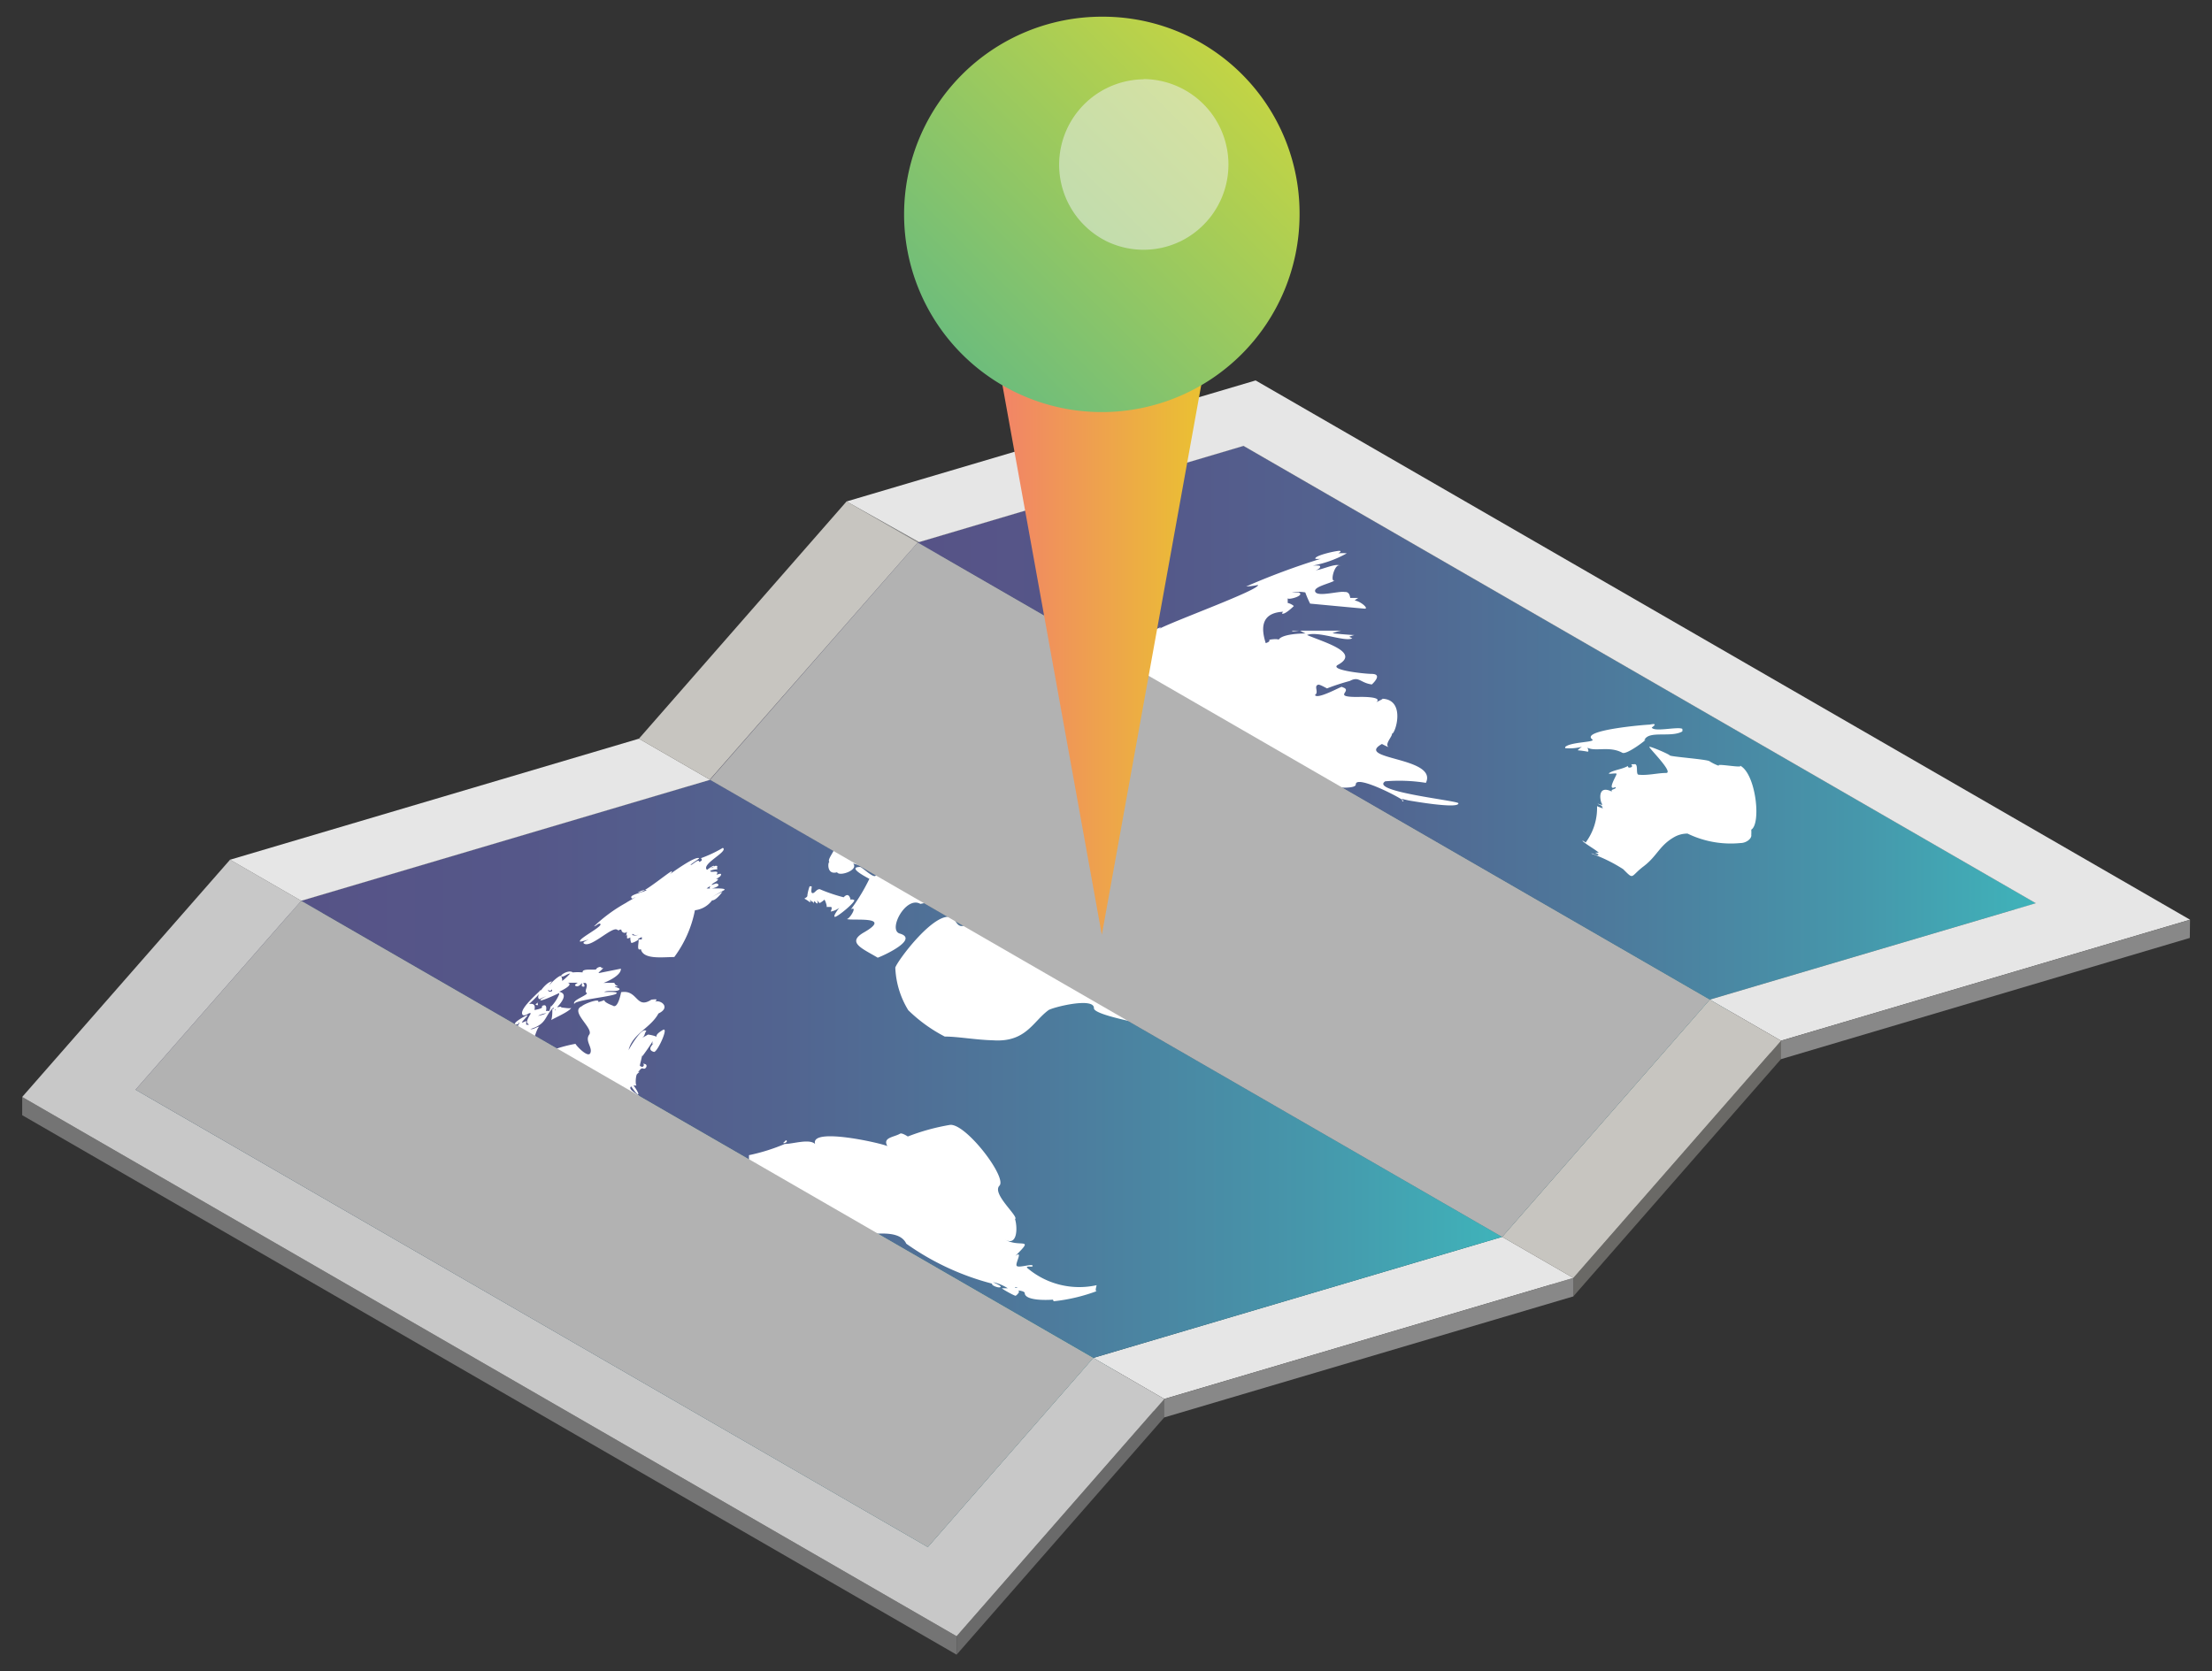 <svg xmlns="http://www.w3.org/2000/svg" xmlns:xlink="http://www.w3.org/1999/xlink" width="100.68" height="76.09" viewBox="0 0 100.68 76.09">
  <rect x="0" y="0" width="100.68" height="76.09" fill="#333333" stroke="none"/>
  <defs>
    <linearGradient id="a" x1="32.32" y1="40.5" x2="77.82" y2="40.5" gradientUnits="userSpaceOnUse">
      <stop offset="0" stop-color="#565387"/>
      <stop offset="0.19" stop-color="#555789"/>
      <stop offset="0.4" stop-color="#526490"/>
      <stop offset="0.62" stop-color="#4d7a9c"/>
      <stop offset="0.84" stop-color="#4697ab"/>
      <stop offset="1" stop-color="#3fb3ba"/>
    </linearGradient>
    <linearGradient id="b" x1="13.7" y1="48.66" x2="68.37" y2="48.66" xlink:href="#a"/>
    <linearGradient id="c" x1="41.77" y1="32.91" x2="92.65" y2="32.91" xlink:href="#a"/>
    <linearGradient id="d" x1="6.17" y1="55.72" x2="49.76" y2="55.72" xlink:href="#a"/>
    <linearGradient id="e" x1="45.45" y1="29.54" x2="54.85" y2="29.54" gradientUnits="userSpaceOnUse">
      <stop offset="0" stop-color="#f28368"/>
      <stop offset="1" stop-color="#eac231"/>
    </linearGradient>
    <linearGradient id="f" x1="56.48" y1="3.38" x2="43.82" y2="16.04" gradientUnits="userSpaceOnUse">
      <stop offset="0" stop-color="#c2d445"/>
      <stop offset="1" stop-color="#6ebd7b"/>
    </linearGradient>
  </defs>
  <g style="isolation: isolate">
    <g>
      <polygon points="41.83 24.68 41.82 25.52 38.53 23.66 38.53 22.83 41.83 24.68" style="fill: #868686"/>
      <polygon points="56.6 20.3 56.59 21.14 41.82 25.52 41.83 24.68 56.6 20.3" style="fill: #888"/>
      <polygon points="41.77 24.7 41.77 25.53 32.31 36.33 32.31 35.49 41.77 24.7" style="fill: #6a6966"/>
      <polygon points="32.32 35.5 32.31 36.33 29.08 34.46 29.08 33.63 32.32 35.5" style="fill: #74736f"/>
      <polygon points="41.77 24.7 41.77 25.53 32.31 36.33 32.32 35.5 41.77 24.7" style="fill: #555552"/>
      <polygon points="92.66 41.12 92.65 41.96 56.59 21.14 56.6 20.3 92.66 41.12" style="fill: #868686"/>
      <polygon points="13.71 41.01 13.7 41.84 10.46 39.97 10.47 39.14 13.71 41.01" style="fill: #868686"/>
      <polygon points="32.32 35.5 32.31 36.33 13.7 41.84 13.71 41.01 32.32 35.5" style="fill: #888"/>
      <polygon points="68.37 56.31 68.37 57.15 32.31 36.33 32.32 35.5 68.37 56.31" style="fill: #74736f"/>
      <polygon points="68.37 56.31 68.37 57.15 32.31 36.33 32.32 35.5 68.37 56.31" style="fill: #1d555d"/>
      <polygon points="77.82 45.51 77.82 46.35 41.77 25.53 41.77 24.7 77.82 45.51" style="fill: #246973"/>
      <polygon points="77.82 45.51 68.37 56.31 32.32 35.5 41.77 24.7 77.82 45.51" style="fill: url(#a)"/>
      <polygon points="77.82 45.51 77.82 46.35 68.37 57.15 68.37 56.31 77.82 45.51" style="fill: #1b4e55"/>
      <polygon points="71.61 58.18 71.61 59.02 68.37 57.15 68.37 56.31 71.61 58.18" style="fill: #74736f"/>
      <polygon points="68.37 56.31 68.37 57.15 49.75 62.66 49.76 61.82 68.37 56.31" style="fill: #256b75"/>
      <polygon points="68.37 56.31 71.61 58.18 52.99 63.69 49.76 61.82 68.37 56.31" style="fill: #e6e6e6"/>
      <polygon points="68.37 56.31 49.76 61.82 13.71 41.01 32.32 35.5 68.37 56.31" style="fill: url(#b)"/>
      <polygon points="10.47 39.14 29.08 33.63 32.32 35.5 13.71 41.01 10.47 39.14" style="fill: #e6e6e6"/>
      <polygon points="92.66 41.12 92.65 41.96 77.82 46.35 77.82 45.51 92.66 41.12" style="fill: #256b75"/>
      <polygon points="92.66 41.12 77.82 45.51 41.77 24.7 56.6 20.3 92.66 41.12" style="fill: url(#c)"/>
      <polygon points="99.68 41.87 81.06 47.38 77.82 45.51 92.66 41.12 56.6 20.3 41.83 24.68 38.53 22.83 57.15 17.32 99.68 41.87" style="fill: #e6e6e6"/>
      <polygon points="81.06 47.38 81.06 48.22 77.82 46.35 77.82 45.51 81.06 47.38" style="fill: #868686"/>
      <polygon points="99.68 41.87 99.67 42.7 81.06 48.22 81.06 47.38 99.68 41.87" style="fill: #888"/>
      <polygon points="81.06 47.38 81.06 48.22 71.61 59.02 71.61 58.18 81.06 47.38" style="fill: #6a6966"/>
      <polygon points="81.06 47.38 71.61 58.18 68.37 56.31 32.32 35.5 29.08 33.63 38.53 22.83 41.77 24.7 32.31 35.49 68.37 56.31 77.82 45.51 81.06 47.38" style="fill: #c7c5c0"/>
      <polygon points="49.76 61.82 49.75 62.66 13.7 41.84 13.71 41.01 49.76 61.82" style="fill: #246973"/>
      <polygon points="71.61 58.18 71.61 59.02 52.99 64.53 52.99 63.69 71.61 58.18" style="fill: #888"/>
      <polygon points="52.99 63.69 52.99 64.53 49.75 62.66 49.76 61.82 52.99 63.69" style="fill: #868686"/>
      <polygon points="13.71 41.01 13.7 41.84 6.17 50.45 6.17 49.61 13.71 41.01" style="fill: #6a6a6a"/>
      <polygon points="49.76 61.82 42.23 70.43 6.17 49.61 13.71 41.01 49.76 61.82" style="fill: url(#d)"/>
      <polygon points="49.76 61.82 49.75 62.66 42.22 71.26 42.23 70.43 49.76 61.82" style="fill: #1b4e55"/>
      <polygon points="42.23 70.43 42.22 71.26 6.17 50.45 6.17 49.61 42.23 70.43" style="fill: #1d555d"/>
      <polygon points="43.54 74.49 43.54 75.33 1.01 50.77 1.01 49.94 43.54 74.49" style="fill: #747474"/>
      <polygon points="52.99 63.69 52.99 64.53 43.54 75.33 43.54 74.49 52.99 63.69" style="fill: #6a6a6a"/>
      <polygon points="52.99 63.69 43.54 74.49 1.01 49.94 10.47 39.14 13.71 41.01 6.17 49.61 42.23 70.43 49.76 61.82 52.99 63.69" style="fill: #c8c8c8"/>
      <g>
        <path d="M35.77,51.91s-.11.12-.13.13h.08C35.82,52,35.85,51.94,35.77,51.91Z" style="fill: #fff"/>
        <path d="M34.07,52.55s0,0,0,0Z" style="fill: #fff"/>
        <path d="M33.16,53.93l.21-.06-.06,0C33.25,53.82,33.2,53.86,33.16,53.93Z" style="fill: #fff"/>
        <path d="M31.71,54.14s0,0,0,0Z" style="fill: #fff"/>
        <path d="M16.53,51.83Z" style="fill: #fff"/>
        <path d="M29.82,45.6s.07-.06.06-.09-.22,0-.23,0c-.71.46-.61-.47-1.38-.34,0,0-.14.79-.38.61,0,0-.4-.14-.38-.25a2,2,0,0,1-.28.09c.09-.19-.63.07-.75.19-.56.24.55,1,.34,1.29s.16.58.05.84-.72-.42-.67-.42a6.5,6.5,0,0,0-1.58.5s-.14-.25-.18-.25-.11.09-.21.09.2-1.14.33-1.12c-.15,0-.26.14-.42.11.74-.23.64-.55,1-.93,0,.18,0,.37-.05.52.09-.07.89-.41.91-.57,0,.1-.68-.08-.77,0s.1.08.06.12,0-.1-.13-.06l-.06,0c.15-.11.29,0,.42-.07s-.16,0-.17,0,.63-.6.1-.71c0,0,.71-.32.39-.41.14,0,.38,0,.44,0s-.2.09-.07.15.25-.11.27-.13,0,.13,0,.14c.23.09.07-.15.06-.15s.06,0,.12,0c.15.16-.11.37.06.47-.06.13-.75.34-.56.51-.2-.18,1.65-.35,1.87-.48s-.51-.08-.53-.09c.16-.09.54,0,.67-.09s-.22-.12-.18-.18h0a.14.14,0,0,0,.14,0c-.08,0-.18-.12-.16-.14s-.5,0-.5,0,.81-.3.79-.65l-1,.2c-.08,0,.23-.21.18-.24a1.24,1.24,0,0,0-.18.06l0,0s.13,0,.11-.07-.21,0-.23.07-.67-.06-.62.15a2.46,2.46,0,0,0-.45,0c-.18-.14-.61.13-.52.18s.26-.12.4-.13a3,3,0,0,1-.36.34s0-.19-.07-.23-.7.51-.57.63.15-.05.18,0l0,.06c-.38.15-.06-.44,0-.43-.19-.06-.82.66-.58.8a2.69,2.69,0,0,1,.32-.14s-.35.16-.26.19.84-.33.84-.33,0,0,0,.06a1.86,1.86,0,0,1-.37.56s0-.06,0-.06-.05.2-.08.26a.36.36,0,0,0-.15,0s.09-.38-.18-.23c0,0,0,0,0,.06s-.32.12-.34.12.12-.34-.25-.27c.1-.1.6-.53.53-.65,0,.05-1,.86-.83,1.13.06.1.28-.05.3-.06s.06,0,.08,0-.27.39-.14.47-.05.05,0,.05h-.07s0-.17,0-.17-.14.07-.19.07.27-.3.25-.33-.71.36-.55.41.12-.08.18-.08c-.07.23-.25.43-.81.59.17-.19-.67.13-.55.27s.26,0,.21.16-.06,0-.07,0a.2.2,0,0,0-.24,0,.44.44,0,0,1,.06-.1s-.57.48-.76.49.3-.18.15-.21c-.41-.07-1,.44-1.25.54l0,0a.2.2,0,0,0,0-.11c-.13,0-.22.3-.28.27s-.1-.12-.13-.12l-.09,0s0,.26-.13.24v0c-.17.28-5.63,2.74-4.81,3.12.07,0,.44.1.45,0,.17.1-.14.29-.24.33s0-.1,0-.11-.73.53-.64.58.17,0,.19,0-.11.13-.06.16.54-.25.7-.41c-.27.38-1.24,1.24-.61,1.37.2,0,.21-.31.27-.35a1.56,1.56,0,0,0-.09.46,2.52,2.52,0,0,0,.55-.4c0,.15.07.06.15,0a10.41,10.41,0,0,1-.67.89H15c.39-.41.81-.86.89-1s-.21.27-.07.28h.1a1.29,1.29,0,0,0,.32-.52s0,0-.05,0a3.45,3.45,0,0,0-.29.27c0-.09.28-.29,0-.27.2-.22.22-.43.42-.6,0,.09-.2.38-.16.43s.58-.42.78-.64h0s.07-.13.09-.16.07,0,.21.07c.85-.82,1,.09,1.63.15.21,0,0-.26,0-.32a5.58,5.58,0,0,0,1,.59c-.07,0-.39,0-.28.13s.66,0,.89.44.32,1.48,1.31,1.61c.53.07,2.29.36,1.91.58.19-.11,1.46.4,1.71.28h0c.12-.07-2.21-.74-2.08-.81.41-.24.46.2.77.23,1.18.1,2.67.7,4,.38a13,13,0,0,0,2.62-.76c.24-.14,1.44.43,1.85.19,0,0-.09-.18.16-.15.09,0,0,.07,0,.09a.3.3,0,0,0,.13,0c.06,0,.11-.26.18-.38a3.43,3.43,0,0,1-1.39,0c-1.21-.28-.09-.39-1.55,0,0-.23-.32-.43-.44-.65-.36-.64-.79.3-.51.38s-.67.62-1.4.41c-.07-.31-1.76-1.9-.06-1.8a.1.1,0,0,1,.09,0c0-.09.07-.32.07-.37-.21-.16,1.25-.07,1.31-.06A5.56,5.56,0,0,0,30,52c.36-.21-1.5-.94-.94-1.43.29-.27.05-.47.08-.59s-.62-.37-.41-.52c0,0,.23.35.31.36s-.17-.38-.21-.4l.15,0c-.06,0-.06-.33,0-.5h0l0,0,0,0s.1-.12.14-.11a.11.11,0,0,0-.08,0c.13-.15.15-.2.25-.16s.22-.17.06-.21,0,0-.06.09-.13,0-.16,0,.09-.38.1-.52c0,0,0,.06,0,.08s.44-.6.46-.67,0,.11,0,.12.13-.09.14-.1-.48.34-.06.45c.16,0,.69-1.17.4-1s-.31.27-.28.31a1.41,1.41,0,0,0-.4-.1,2.54,2.54,0,0,1-.34.18h0c.24-.09.16-.23.27-.34-.19-.22-.75.75-.81.87.17-.75,1-1,1.36-1.67C30.54,45.87,30.09,45.51,29.82,45.6Zm-5.33,0a.21.21,0,0,0,0,.16C24.28,45.76,24.43,45.69,24.49,45.63Zm0,.65a.85.85,0,0,1,.38-.12,2,2,0,0,1-.38.12Z" style="fill: #fff"/>
        <path d="M29.69,45.7a.11.11,0,0,0,0,.06S29.67,45.72,29.69,45.7Z" style="fill: #fff"/>
        <path d="M29.55,45.9h0Z" style="fill: #fff"/>
        <path d="M27.11,45.21c0,.11,0-.08,0,0Z" style="fill: #fff"/>
        <path d="M23.51,46.44c.18,0,0,0,0,0Z" style="fill: #fff"/>
        <path d="M27.69,52.19c0-.09,0,0,0,0Z" style="fill: #fff"/>
        <path d="M15.47,51.37Z" style="fill: #fff"/>
        <path d="M15.35,51.44h0Z" style="fill: #fff"/>
        <path d="M16.53,51.83c-.24.2,0,0,0,0Z" style="fill: #fff"/>
        <path d="M18.69,51.56h0S18.67,51.46,18.69,51.56Z" style="fill: #fff"/>
        <path d="M19.16,51.57s0,0,0,0Z" style="fill: #fff"/>
        <path d="M31.71,54.14c-.06.22,0-.09,0,0Z" style="fill: #fff"/>
        <path d="M28,52.28s-.09,0-.14,0S28,52.3,28,52.28Z" style="fill: #fff"/>
        <path d="M27.55,45.47h0a.05.05,0,0,0,0,0S27.57,45.48,27.55,45.47Z" style="fill: #fff"/>
        <path d="M19.6,48.24s0,0,0,0S19.61,48.24,19.6,48.24Z" style="fill: #fff"/>
        <path d="M41.32,51.74s-.27-.18-.35-.13c-.29.17-.81.17-.58.57-.17-.11-3.53-.89-3.29-.1-.27-.25-1,0-1.38,0a8.73,8.73,0,0,1-1.63.51c0,.06,0,.35,0,.31s-.12,0-.16,0,.16-.16,0-.18c-.62,0-.26,1.12-.2,1.09a2.52,2.52,0,0,1-.33.13c.33.13,1.07.4,1,.41-.49.29.78,1.16.74,1,.76.58,1.6.59,3,.88.89.18,2.7-.48,3.11.39a11.91,11.91,0,0,0,3.91,1.82c-.07.06.27.21.37.16s-.25-.18-.33-.23l0,0a2.11,2.11,0,0,1,.67.28c-.05,0-.2,0-.26,0s.58.36.62.34.21-.18.13-.22.26,0,.28.09c0,.42,1.35.31,1.35.3l.05,0c-.07,0-.17,0-.07.08a8,8,0,0,0,2-.48h0c-.18.11-.05-.23-.06-.25a3.65,3.65,0,0,1-3.16-.79c-.07-.12.29,0,.25-.1s-.67.13-.73,0,.31-.71-.06-.44c.91-.9.21-.35-.47-.75.57.33.58-.54.46-.93,0,0,0,0,0,0,.19-.11-1.07-1.15-.71-1.52s-1.51-2.82-2.24-2.77A9.73,9.73,0,0,0,41.32,51.74ZM34.42,53c.07.27-.1-.35,0,0Zm11.9,5.63c-.2,0-.14-.08,0,0Z" style="fill: #fff"/>
        <path d="M34.42,53s0,0,0,0Z" style="fill: #fff"/>
        <path d="M28,44.56h0S28,44.55,28,44.56Z" style="fill: #fff"/>
        <path d="M32.88,40.6a3.91,3.91,0,0,0-.54.28c.24-.15.27-.16.61-.35.15-.09-.29-.09-.58-.08.11,0,.5-.14.25-.23-.06,0-.18.06-.24.07.11-.14.25-.13.31-.27l-.1,0c.1-.06.21-.11.23-.2s-.17,0-.21,0c.15-.22-.15-.1-.26-.14s.19-.11.3-.1a.31.31,0,0,1,0-.15c-.16-.06-.15.1-.3.08,0,0,.2-.06.15-.09s-.3.17-.32.18c-.29-.26,1-.84.72-1a5.69,5.69,0,0,1-1,.47s.14.1-.08.17c0-.18-.32.15-.38.14s.41-.29.38-.31c-.19-.11-1.3.71-1.33.73s.13-.1.08-.13-1.29,1-1.47.95c0,0-.14,0-.09,0s.3-.14.42-.1c-.08.09-.73.2-.7.33s.15,0,.18,0-.38.22-.41.25a7,7,0,0,0-1.46,1.07c.07,0,.2-.14.26-.12.26.08-1.06.71-.89.82a2.4,2.4,0,0,0,.38-.1c-.08.05-.29.12-.22.18.3.24,1.26-.76,1.51-.63s-.06,0,.2,0a.15.15,0,0,0,.26.1s-.09.32,0,.12c0,0,0,.18,0,.18a.24.24,0,0,0,.25-.21.25.25,0,0,0,.33,0l0,0a.34.34,0,0,1-.33.06c-.17,0-.08.32-.06.35s.23-.06.34-.15c0,.21-.1.54.1.44.1.49,1,.36,1.52.36a5.26,5.26,0,0,0,.94-2.13,1.14,1.14,0,0,0,.78-.45C32.6,41,32.88,40.6,32.88,40.6Zm-.54-.26s-.09.1,0,.11h-.18S32.29,40.35,32.34,40.34Zm-5.48,2.43s.06,0,0,0Zm2.35,0-.19,0a1.18,1.18,0,0,1,.19-.11S29.22,42.72,29.21,42.77Z" style="fill: #fff"/>
        <path d="M32.68,39.66s0,0,0,0Z" style="fill: #fff"/>
        <path d="M36.88,41.08s0-.13,0-.15,0,.12.13.13,0-.1,0-.12,0,.18,0,.19.05-.1.06-.11.06.1.12.11,0-.15,0-.15.09.12.11.13.2-.12.22-.15.17.38.08.33c.08,0,.11,0,.21,0s0,.2,0,.21a.9.9,0,0,0,.39-.17s-.31.39-.2.41,1-.72.87-.77-.14,0-.15,0-.06-.4-.32-.12a7.35,7.35,0,0,1-1.09-.37c-.16,0-.22.19-.33.18s0-.33-.05-.31l-.08,0a2,2,0,0,0-.1.39c0,.07,0,.09-.14.17C36.78,41,36.86,41.08,36.88,41.08Z" style="fill: #fff"/>
        <path d="M61.44,31h0S61.45,31,61.44,31Z" style="fill: #fff"/>
        <path d="M61.75,35.59Z" style="fill: #fff"/>
        <path d="M61.69,28.93h0Z" style="fill: #fff"/>
        <path d="M44.2,33.56h0S44.18,33.53,44.2,33.56Z" style="fill: #fff"/>
        <path d="M61.88,27.32h0S61.89,27.31,61.88,27.32Z" style="fill: #fff"/>
        <path d="M63.35,33.4c.14.07.67-1.54-.43-1.59.07,0-.29.16-.28.16.31-.25-.59-.25-.85-.24-1.12,0-.3-.24-.6-.41l-.12-.05c-.07,0-1.12.59-1.22.37l0,0c.2-.12-.08-.42.16-.47.08,0,.27.11.39.17A10.14,10.14,0,0,1,61.44,31c.42-.23.47.09,1,.16,0,0,.53-.47,0-.48-.33,0-2-.18-1.53-.42,1-.56-.59-1-1.42-1.35.49-.2,1.74.33,2.06.15,0,0-.12-.06-.14-.07a1.33,1.33,0,0,1,.24-.08c-.2,0-.93-.07-1-.08a1.78,1.78,0,0,1,.41-.12s-2.18,0-2.24,0h0c-.07.07.29,0,.33,0s0,0,.27.13c-.51,0-1.1.08-1.22.28-.09-.05-.42,0-.38,0s.24,0,.26,0-.3,0-.31,0,.09.08-.16.16c-.14-.45-.37-1.38.8-1.43a.16.16,0,0,0-.06.08c.12.08.54-.34.54-.34a.64.64,0,0,0-.28-.14s0-.08,0-.22c0,.11.82-.12.5-.26-.07,0-.24,0-.32,0a1.77,1.77,0,0,1,.62,0,4.9,4.9,0,0,0,.22.51s2.54.24,2.49.23c.19,0-.19-.34-.46-.37a.62.62,0,0,1,.17-.12c-.08,0-.35,0-.37,0s0-.29-.26-.27c0,0,0,0,0,0-.26-.05-1.2.23-1.33,0s.63-.37.9-.53c-.28.16,0-.87.24-.65-.15-.18-.92.21-1.13.18.09,0,.29-.13.17-.2a3.57,3.57,0,0,0-.37,0s.11,0,.06,0a5,5,0,0,0,1.56-.56,2.77,2.77,0,0,0-.39,0s.17-.08.08-.11-1.19.21-1.12.36a1,1,0,0,0,.24,0,32.18,32.18,0,0,0-3.39,1.26,3.25,3.25,0,0,0,.54-.07c.08.22-3.84,1.64-4.5,2,0,0,.08-.07.08-.08h0a6.19,6.19,0,0,0-.73.37s.1,0,.12,0-.18.09-.16.12.4-.07.41-.07c-.24.17-.63.27-1,.5,0,0,.2.07.25.09-.18.05-2.17.38-2,.6,0,0,.24,0,.3,0-.7.13-1.26.79-1.78.82,0,0,.17-.11.12-.14s-.31.27-.31.28.13-.05.16-.07-.45.28-.33.35c-.16-.09.37-.5.2-.56-.5-.2-2,.89-1.89.86-.37.15-.32.31-.69.44-.06.06-.66.6-.57.65a2.9,2.9,0,0,0,.36-.14c0,.14-.71.38-.57.48s.66-.16.7-.14a2.63,2.63,0,0,1-.72.28s.12-.07.1-.09-.21.26-.19.23.12-.09.24-.11c0,0-.28.12-.23.16h0a1.77,1.77,0,0,1-.39.06c.07,0,.2.16.15.16h0c-.66-.05-1.36.06-.76.46l.35,0c.12.22.37-.19.57,0a14.13,14.13,0,0,0-1.74.64s.53-.11.59-.14c.26.14-.26.13-.34.14a1.65,1.65,0,0,1-.36.43c-.17,0,0-.06,0-.1s-.57.9-.88.79c0-.07.16-.08.14-.14-.18,0-.47.16-.59.17a1.66,1.66,0,0,0,.53.06s0,.07.09.08c-.71.07-.24.34-.2.39s-.62.13-.55.28.34,0,.39,0c-.14.25-1,.15-1.24.17.16-.18,1.88-.82.56-.59a4.89,4.89,0,0,0-1.58.59s.13-.14.1-.15c-.19-.08-.39.2-.42.21v-.09c-.21,0-.13.14-.16.18h0s0,.06-.09.14,0-.14-.06-.14a3.39,3.39,0,0,1-.45.35.47.47,0,0,1,.17,0c-.19.09-.18.11-.22.23-.24-.17-.17.12-.12.19-.27-.05-.12,0-.09.12-.27-.08-.27.21-.37.35l0,0c.06,0,.15-.19.19-.22.57.31-.27,1-.1,1.16-.07,0-.13.61.35.47.1.21,1-.1.73-.4.83.24.61.21.92.44,0,0,.13,0,.14,0,.52-.3.07-.76.07-1.14,0,0-.9,0-.69-.25a6.31,6.31,0,0,1,.39-.56.35.35,0,0,0,.37.52c.43,0,.91-.4,1.33-.59-.15.14-1,.66-.79.81l.14,0s.24-.31.25-.24.16.08.21.13c-.25.27-.32,1.23-1.3,1.41-.06.21-.62-.36-.72-.37-.66,0,.41.53.42.54a8.72,8.72,0,0,1-.84,1.39c.32-.18-.06.45-.19.44.27.09,2.12-.16.78.61-.8.46-.07.73.63,1.15.33-.12,1.88-.85,1-1.1-.55-.16.28-1.73.94-1.35A8.85,8.85,0,0,1,43.1,41c.43.22,0,.45.08.48.76.44.61-.72.31-.72a1.7,1.7,0,0,0,.28,0c0-.14-1.66.18-1.93,0s.47-.23.51-.2a12.35,12.35,0,0,0,2.81-.12.53.53,0,0,1,0-.11,3.76,3.76,0,0,1-.83,0c.07,0,.44-.47.65-.37,0,0,.06.19.13.21.23,0,.08-.14.08-.14a.45.45,0,0,1,.13.23,1.42,1.42,0,0,0,.26-.1s-.07.13.21.06c0,0,0,.14.05.15s0-.1.07-.17-.06,0,0,.09h.24c0-.05-.08-.11-.07-.14s1.31-.6,1.17-.69c1.29.51.6,1.05-.48,1.48-.16.06-1.83.86-1,.83a8.56,8.56,0,0,0-1.89.37c-.37.12-.35-.36-.66-.4-.81-.1-2.37,2-2.47,2.31a4,4,0,0,0,.59,1.94A6.91,6.91,0,0,0,43,47.19c.6,0,1.4.15,2.18.17,1.51.11,1.83-.85,2.54-1.37.18-.13,2.09-.61,2.07-.09,0,.31,2.18.69,2.69.83,1.14.29.9,1.13,2.42,1.31,1,.11,2.3.84,3.18,1,.67.09,1-.44,1.41-.7,1-.61-.77-2-.91-2.39-.63-.25,0-1.12-.94-1.65-.14-.09-2.28-.69-1.66-1s-.42-2.33-.88-2.54a8.93,8.93,0,0,0-1.56.8c.05-.35-4.84-.48-5.46-1a1.79,1.79,0,0,0,.72.06s-.16-.17-.2-.21c.42.21,5.06.67,5.07.79-.08-.77,1.81-1.88.6-2.52.07,0-1.62.08-1.44,0-.22.13.07.45-.25.63s-.41-.28-.64-.14c-.06,0,.13.12.13.13s-1.88-.09-1.23-.36c.12-.06,1.71.12,1.68-.22s3-.79,3.37-1.09c0,.09-.16.18-.14.21s.88,0,.78-.18c.86.38,4.51,1,3.81.5-.14-.11-1.34-.68-1.16-.92a1.44,1.44,0,0,0-.12-1.25c.17.09.38-.13.27-.21.19.05.24-.12.18-.16.61.21,2.21.37,2.2.09,0-.47,2.25.71,2.17.76s-.06-.08-.07-.1l.3.07s2.29.41,2.27.13c0-.12-4.07-.53-3.33-1a7.7,7.7,0,0,1,1.85.07c.56-1.18-3.29-1.05-2-1.77,0,0,.22.12.3.14C63,33.88,63.41,33.49,63.35,33.4ZM45,33.4l-.07,0C45,33.39,45.05,33.34,45,33.4Zm.24.78c.33-.2-.08-.35-.58-.42a2,2,0,0,0,.75-.18s-.19.13-.16.16S46.05,34,45.2,34.18Zm.19-.61a1.25,1.25,0,0,1,.5,0C45.81,33.59,45.54,33.53,45.39,33.57ZM53,28.66c.1-.15.05-.07,0,0Z" style="fill: #fff"/>
        <path d="M60.44,31.34l-.07,0S60.35,31.34,60.44,31.34Z" style="fill: #fff"/>
        <path d="M38.82,37.06s-.1,0,0,0Z" style="fill: #fff"/>
        <path d="M45.28,40.21h0Z" style="fill: #fff"/>
        <path d="M46.1,40.24s0,0,0,0S46.13,40.25,46.1,40.24Z" style="fill: #fff"/>
        <path d="M38.52,41.85s0,0,0,0S38.51,41.85,38.52,41.85Z" style="fill: #fff"/>
        <path d="M45.13,40.32h0Z" style="fill: #fff"/>
        <path d="M75.08,33Z" style="fill: #fff"/>
        <path d="M75.18,33.12s.36-.23-.1-.13h0c-.19,0-3.16.25-2.61.67.19.14-1,.11-1.23.35,0,0,0,0,0,.05A2.28,2.28,0,0,0,72,34c-.07.05-.19.13-.18.16a3.84,3.84,0,0,1,.44.06c.08,0,0-.14,0-.18.34.19,1-.09,1.58.23.21.12,1.31-.76,1-.56.17-.48,1.21-.11,1.73-.41a.25.25,0,0,0,0-.12C76.35,33.07,75.28,33.34,75.18,33.12Z" style="fill: #fff"/>
        <path d="M71.27,34.06h0S71.28,34.08,71.27,34.06Z" style="fill: #fff"/>
        <path d="M78.25,34.87a2.07,2.07,0,0,1-.45-.22c-.19-.09-1.76-.2-1.8-.26s-.88-.42-.93-.39,1.14,1.19.76,1.19-.81.12-1.24.08c-.16,0,0-.49-.19-.48s-.16,0-.16,0,.1.1,0,.14-.16,0-.14-.06c-.27.15-.61.18-.82.3s.29,0,.3.06-.47.81-.05.6c.06.12-.25.08-.16.21-.69-.34-.54.44-.46.55s-.16,0-.19,0,.21.1.23.12c-.14,0,0,0,0,.09a2.39,2.39,0,0,1-.26-.1,2.64,2.64,0,0,1-.52,1.66s-.11-.1-.15-.08c.21.19.59.39.75.54s0,0,0,0-.12,0-.16,0,.21.07.13.11-.26-.1-.31-.07a6.93,6.93,0,0,1,1.45.71c.51.51.31.34.93-.13s.71-.94,1.39-1.33a1.21,1.21,0,0,1,.61-.16,4.5,4.5,0,0,0,2.41.43c.27,0,.52-.21.49-.37a2,2,0,0,0,0-.24c.46-.27.21-2.57-.52-2.92C79.42,35,78,34.72,78.25,34.87Z" style="fill: #fff"/>
      </g>
      <g style="mix-blend-mode: multiply">
        <polygon points="77.82 45.51 68.37 56.31 32.32 35.5 41.77 24.7 77.82 45.51" style="fill: #b2b2b2"/>
      </g>
      <g style="mix-blend-mode: multiply">
        <polygon points="49.76 61.82 42.23 70.43 6.17 49.61 13.71 41.01 49.76 61.82" style="fill: #b2b2b2"/>
      </g>
      <path d="M50.15,17.62h0a10.9,10.9,0,0,1-4.7-1.06l4.7,26,4.7-26A10.9,10.9,0,0,1,50.15,17.62Z" style="fill: url(#e)"/>
      <path d="M50.15.76a9,9,0,1,0,9,9A8.95,8.95,0,0,0,50.15.76Z" style="fill: url(#f)"/>
      <path d="M52.05,3.61A3.89,3.89,0,0,0,50.4,11a3.86,3.86,0,0,0,3.3,0,3.89,3.89,0,0,0-1.65-7.4Z" style="fill: #f2f3f9;opacity: 0.5"/>
    </g>
  </g>
</svg>
